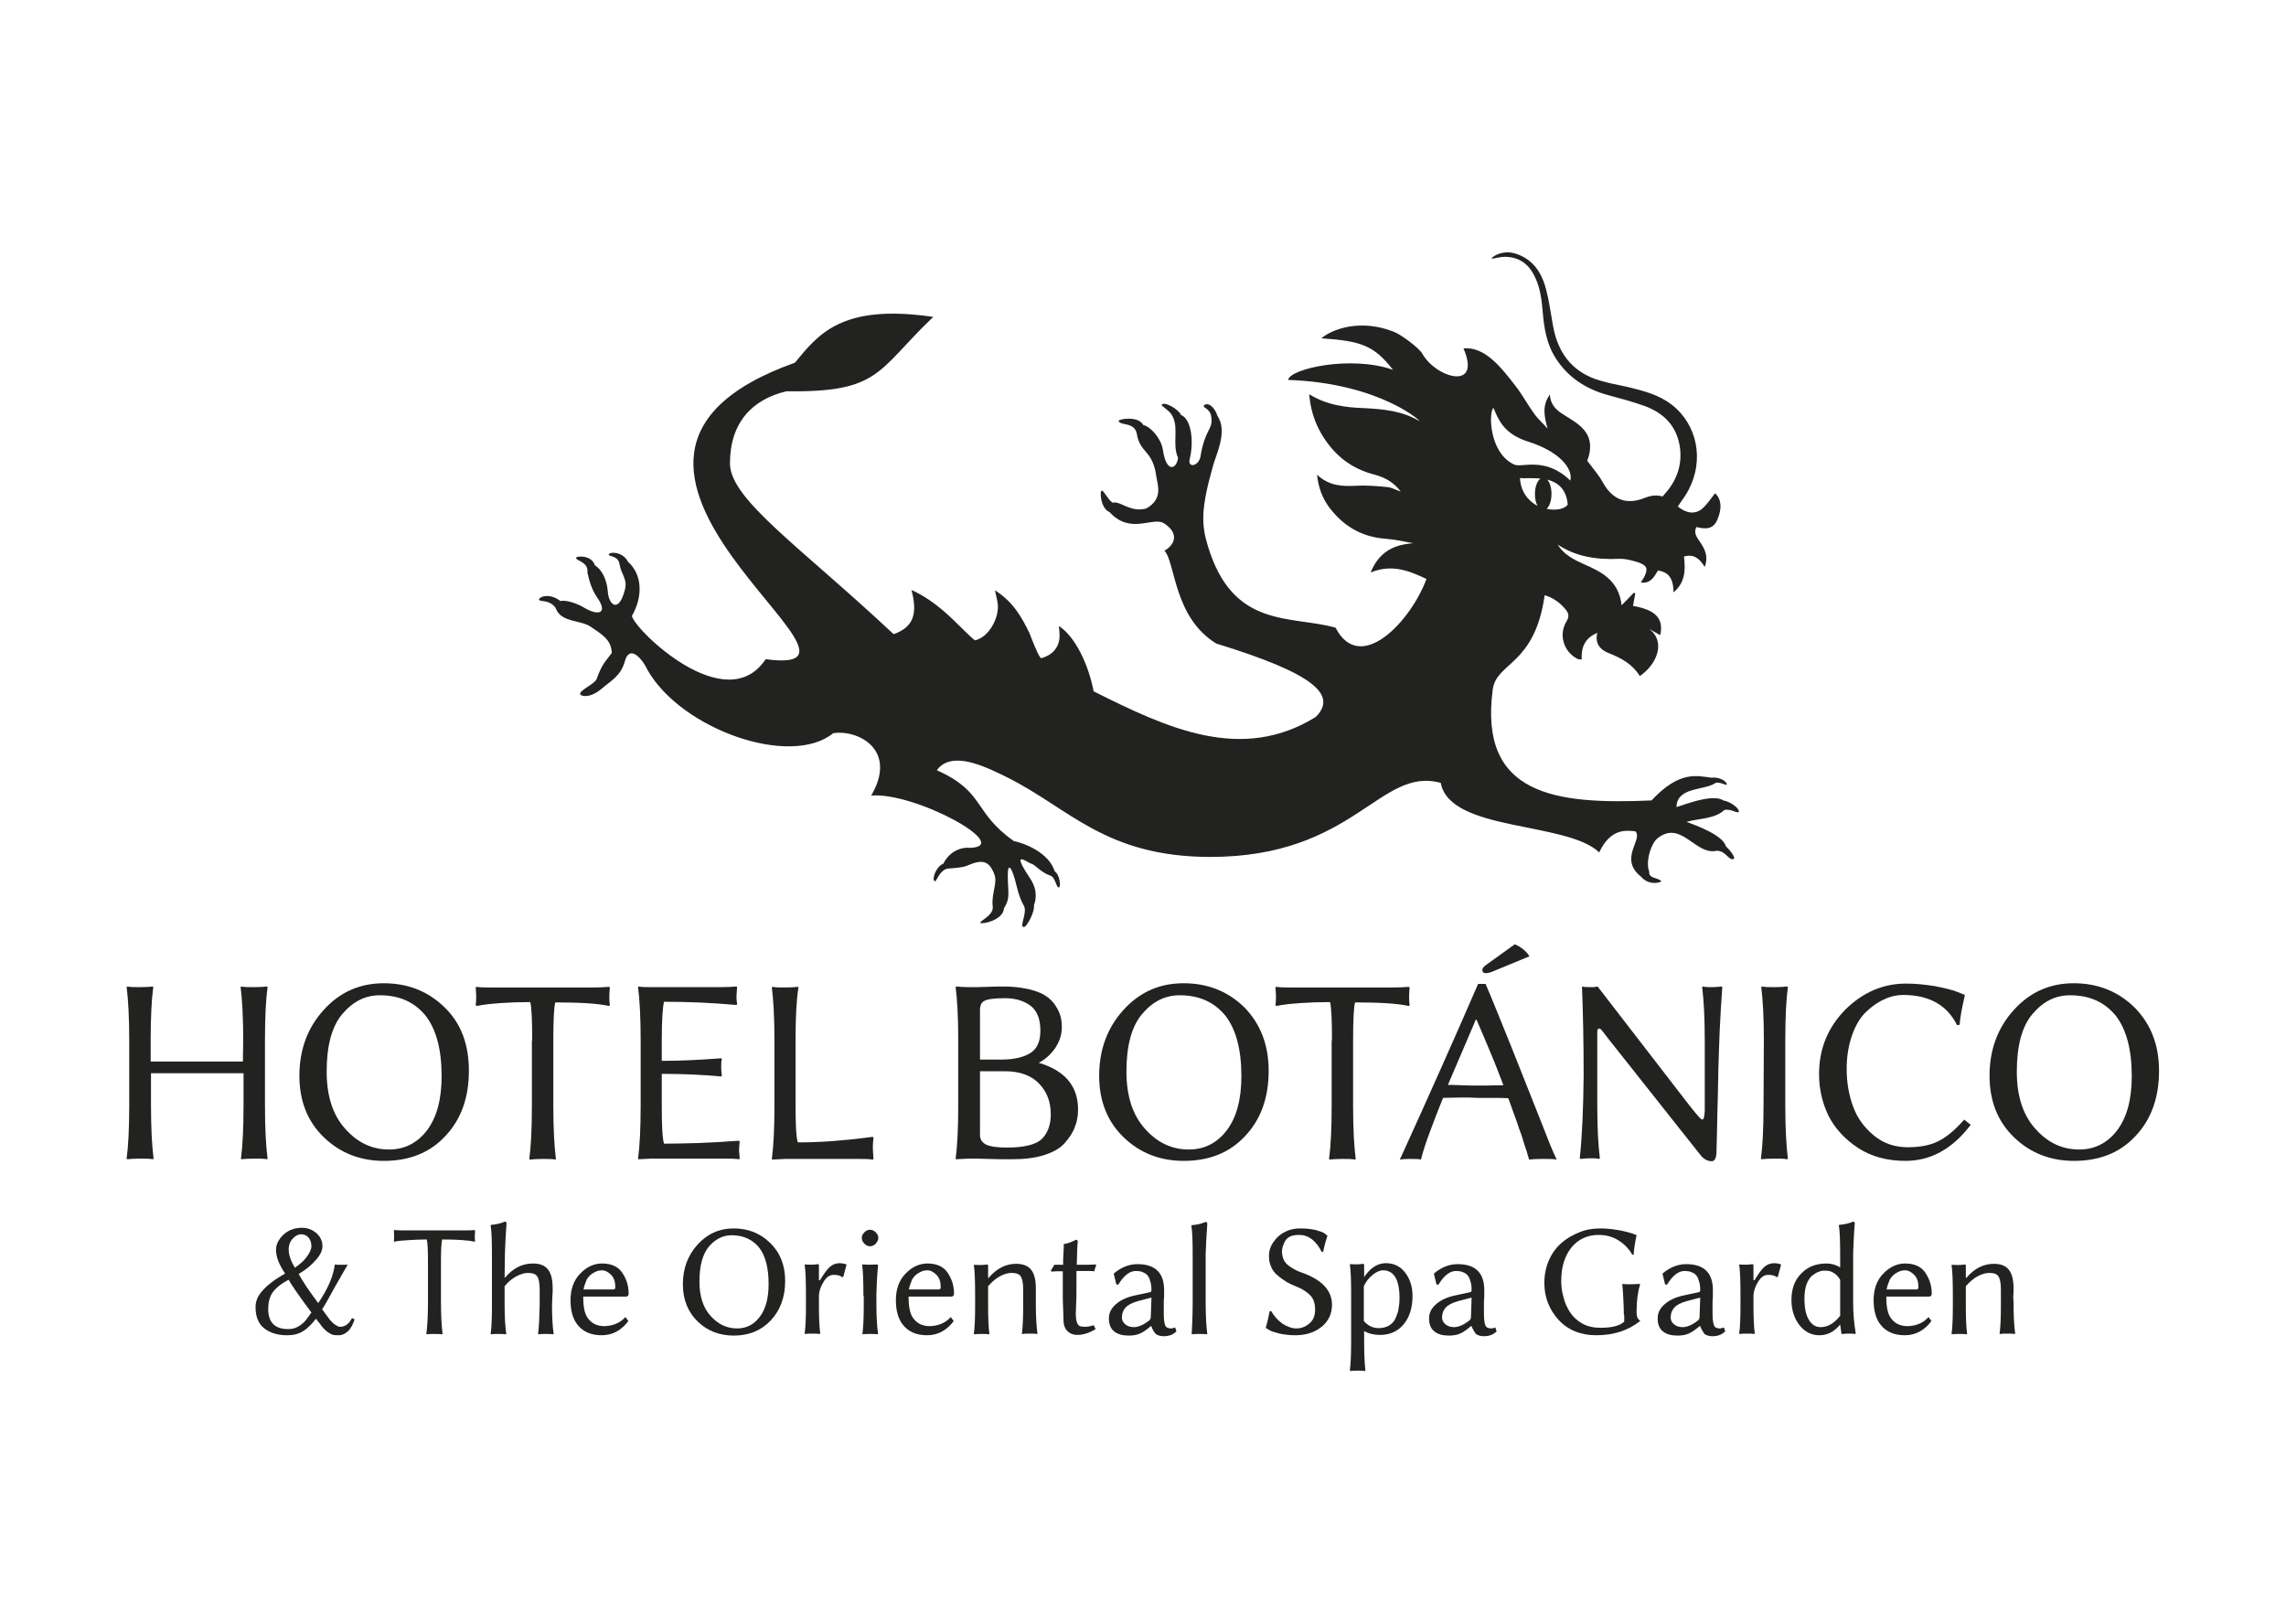 <?xml version="1.0" encoding="utf-8"?>
<!-- Generator: Adobe Illustrator 27.5.0, SVG Export Plug-In . SVG Version: 6.00 Build 0)  -->
<svg version="1.1" id="Layer_1" xmlns="http://www.w3.org/2000/svg" xmlns:xlink="http://www.w3.org/1999/xlink" x="0px" y="0px"
	 viewBox="0 0 704 500" style="enable-background:new 0 0 704 500;" xml:space="preserve">
<style type="text/css">
	.st0{fill:#222221;}
</style>
<g id="botanico">
	<g>
		<g>
			<path class="st0" d="M74.9,320.4c0-7-0.3-12.5-0.8-16.4l0.2-0.2c0.9,0.2,2.2,0.2,4,0.2c1.7,0,3.1-0.1,4-0.2l0.1,0.2
				c-0.5,3.6-0.8,9.1-0.8,16.4v20c0,7,0.3,12.5,0.8,16.4l-0.2,0.2c-0.9-0.2-2.3-0.2-3.9-0.2c-1.8,0-3.1,0.1-4,0.2l-0.1-0.2
				c0.5-3.7,0.8-9.2,0.8-16.4v-9.9H46.5v9.9c0,7,0.3,12.5,0.8,16.4l-0.2,0.2c-0.9-0.2-2.3-0.2-4-0.2s-3.1,0.1-4,0.2l-0.1-0.2
				c0.5-3.7,0.8-9.2,0.8-16.4v-20c0-7-0.3-12.5-0.8-16.4l0.2-0.2c0.9,0.2,2.3,0.2,3.9,0.2c1.8,0,3.1-0.1,4-0.2l0.1,0.2
				c-0.5,3.6-0.8,9.1-0.8,16.4v6.5h28.4L74.9,320.4L74.9,320.4z"/>
			<path class="st0" d="M144.4,329.8c0,8.2-2.4,14.9-7.2,20c-4.8,5.2-11.1,7.7-19,7.7c-7.2,0-13.4-2.4-18.4-7.2
				c-5-4.8-7.6-11.1-7.6-19c0-8,2.5-14.8,7.5-20.3s11.1-8.2,18.5-8.2c7.5,0,13.7,2.5,18.8,7.5S144.4,321.8,144.4,329.8z M117,306.5
				c-4.5,0-8.3,1.9-11.6,5.8c-3.2,3.8-4.8,9.7-4.8,17.7c0,7.5,1.9,13.4,5.7,17.6c3.8,4.3,8.3,6.4,13.5,6.4c4.8,0,8.7-2,11.7-5.9
				c3-4,4.5-9.5,4.5-16.7c0-8.3-1.7-14.5-5-18.7C127.6,308.6,123,306.5,117,306.5z"/>
			<path class="st0" d="M163.9,320.4c0-6.4-0.2-10.3-0.6-11.8c-3.3,0-6.3,0.1-9.1,0.3c-2.8,0.2-4.7,0.4-5.8,0.6l-1.7,0.3l-0.2-0.3
				c0.2-1.3,0.2-3.1,0-5.4l0.2-0.2c1.3,0.2,2.9,0.2,4.9,0.2h31.1c2,0,3.6-0.1,4.9-0.2l0.2,0.2c-0.2,2.3-0.2,4.1,0,5.4l-0.2,0.3
				c-3.7-0.8-9.2-1.1-16.6-1.1c-0.4,1.5-0.6,5.4-0.6,11.8v20c0,7,0.3,12.5,0.8,16.4l-0.2,0.2c-0.9-0.2-2.3-0.2-3.9-0.2
				c-1.7,0-3,0.1-3.9,0.2l-0.2-0.2c0.5-3.7,0.8-9.2,0.8-16.4v-20.1H163.9z"/>
			<path class="st0" d="M203.8,340.4c0,6.4,0.2,10.3,0.7,11.8c3.3,0,6.8-0.1,10.7-0.2c3.8-0.2,6.9-0.3,9.1-0.5l3.3-0.2l0.2,0.3
				c-0.1,0.9-0.2,1.8-0.2,2.7c0,0.2,0.1,1,0.2,2.5l-0.2,0.2c-1.3-0.2-2.9-0.2-4.9-0.2h-22.1l-4,0.2l-0.1-0.2
				c0.5-3.7,0.8-9.2,0.8-16.4v-20c0-7-0.3-12.5-0.8-16.4l0.2-0.2c0.9,0.2,2.2,0.2,3.9,0.2h21.3c2,0,3.6-0.1,4.9-0.2l0.2,0.2
				c-0.1,1.5-0.2,2.6-0.2,3.1s0.1,1.3,0.2,2.1l-0.2,0.3c-7.5-0.7-15-1-22.3-1c-0.4,1.5-0.7,5.4-0.7,11.8v6.4
				c5.7,0,11.8-0.3,18.3-0.8l0.2,0.2c-0.2,0.8-0.2,1.6-0.2,2.6s0.1,1.8,0.2,2.6l-0.2,0.2c-5.4-0.5-11.5-0.8-18.3-0.8L203.8,340.4
				L203.8,340.4z"/>
			<path class="st0" d="M245,320.4v20c0,6.1,0.2,9.9,0.7,11.4c3.3,0,6.8-0.1,10.7-0.4c3.8-0.3,6.9-0.6,9.1-0.9l3.3-0.4l0.2,0.3
				c-0.1,0.9-0.2,1.8-0.2,2.9c0,0.9,0.1,2.1,0.2,3.6l-0.2,0.2c-1.3-0.2-2.9-0.2-4.9-0.2h-22.1l-4,0.2l-0.1-0.2
				c0.5-3.7,0.8-9.2,0.8-16.4v-20c0-7-0.3-12.5-0.8-16.4l0.2-0.2c0.9,0.2,2.3,0.2,3.9,0.2c1.7,0,3.1-0.1,4-0.2l0.1,0.2
				C245.3,307.6,245,313.1,245,320.4z"/>
			<path class="st0" d="M298.5,304c1.5,0,3.4,0,5.7-0.1c2.3-0.1,3.9-0.1,4.8-0.1c2.9,0,5.4,0.3,7.7,0.8c2.2,0.5,4,1.2,5.2,2
				c1.3,0.8,2.3,1.8,3.1,3c0.8,1.2,1.3,2.3,1.6,3.4c0.3,1.1,0.4,2.2,0.4,3.4c0,2.2-0.7,4.3-2,6.3c-1.4,2-3,3.5-5.1,4.6
				c8.1,2.4,12.1,7.2,12.1,14.4c0,1.9-0.3,3.7-1,5.4c-0.6,1.7-1.7,3.3-3.1,4.9s-3.5,2.8-6.3,3.7c-2.8,0.9-6.1,1.3-10,1.3
				c-2.6,0-5.1,0-7.4-0.1s-4.2-0.1-5.8-0.1l-4,0.2l-0.1-0.2c0.5-3.7,0.8-9.2,0.8-16.4v-20c0-7-0.3-12.5-0.8-16.4l0.2-0.2
				C295.5,303.9,296.8,304,298.5,304z M301.8,311v15.3h6.7c3.8,0,6.7-0.7,8.8-2c2.1-1.3,3.1-3.6,3.1-6.9c0-3.7-1.1-6.3-3.2-7.8
				s-4.7-2.2-7.7-2.2c-3.3,0-5.4,0.3-6.3,0.8C302.3,308.6,301.8,309.6,301.8,311z M301.8,329.9v19.6c0,1.4,0.6,2.3,1.9,3
				c1.3,0.6,3.4,0.9,6.4,0.9c5.3,0,8.9-0.9,10.7-2.6c1.8-1.8,2.8-4.3,2.8-7.6c0-3.9-1.2-7-3.6-9.5s-5.9-3.8-10.5-3.8H301.8z"/>
			<path class="st0" d="M390.7,329.8c0,8.2-2.4,14.9-7.2,20c-4.8,5.2-11.1,7.7-19,7.7c-7.2,0-13.4-2.4-18.4-7.2
				c-5-4.8-7.6-11.1-7.6-19c0-8,2.5-14.8,7.5-20.3s11.1-8.2,18.5-8.2c7.5,0,13.7,2.5,18.8,7.5C388.2,315.4,390.7,321.8,390.7,329.8z
				 M363.3,306.5c-4.5,0-8.3,1.9-11.6,5.8c-3.2,3.8-4.8,9.7-4.8,17.7c0,7.5,1.9,13.4,5.7,17.6c3.8,4.3,8.3,6.4,13.5,6.4
				c4.8,0,8.7-2,11.7-5.9c3-4,4.5-9.5,4.5-16.7c0-8.3-1.7-14.5-5-18.7C373.9,308.6,369.3,306.5,363.3,306.5z"/>
			<path class="st0" d="M410.2,320.4c0-6.4-0.2-10.3-0.6-11.8c-3.3,0-6.3,0.1-9.1,0.3c-2.8,0.2-4.7,0.4-5.8,0.6l-1.7,0.3l-0.2-0.3
				c0.2-1.3,0.2-3.1,0-5.4l0.2-0.2c1.3,0.2,2.9,0.2,4.9,0.2H429c2,0,3.6-0.1,4.9-0.2l0.2,0.2c-0.2,2.3-0.2,4.1,0,5.4l-0.2,0.3
				c-3.7-0.8-9.2-1.1-16.6-1.1c-0.4,1.5-0.6,5.4-0.6,11.8v20c0,7,0.3,12.5,0.8,16.4l-0.2,0.2c-0.9-0.2-2.3-0.2-3.9-0.2
				c-1.7,0-3,0.1-3.9,0.2l-0.2-0.2c0.5-3.7,0.8-9.2,0.8-16.4v-20.1H410.2z"/>
			<path class="st0" d="M444.4,338.1c-1.6,3.9-2.9,7.4-4.1,10.6s-2.1,6-2.7,8.4c-0.7-0.2-1.9-0.2-3.7-0.2c-1.3,0-2.2,0.1-2.8,0.2
				c9.3-20.4,17.3-38.4,24.1-54.1h2.3c1.9,4.4,4.5,10.9,7.9,19.3c3.4,8.5,6.3,15.8,8.7,21.9c2.4,6.2,4.1,10.5,5.3,12.9
				c-0.9-0.2-2.4-0.2-4.6-0.2c-1.7,0-3,0.1-3.9,0.2c-0.1-0.4-0.2-0.8-0.4-1.3c-0.1-0.5-0.3-1.2-0.6-2c-0.3-0.8-0.6-1.8-0.9-2.8
				c-0.3-1.1-0.7-2.2-1.2-3.5c-0.4-1.3-0.9-2.7-1.5-4.3c-0.6-1.6-1.2-3.3-1.8-5c-1.8-0.1-3.5-0.1-5.1-0.1s-3.1,0-4.5,0
				C451.8,337.9,448.3,338,444.4,338.1z M463,334.2c-1.2-3.1-2.4-6.3-3.8-9.6c-1.4-3.4-2.9-6.9-4.5-10.6h-0.2l-8.6,20.1
				c0.6,0,2,0,4.1,0.1s3.6,0.1,4.5,0.1C456.8,334.3,459.7,334.3,463,334.2z M466.5,290.8c2.1,0.9,3.6,2.2,4.5,3.7l-10.4,4.3
				c-1.3,0.6-2.3,0.9-3,0.9s-1.1-0.3-1.1-1c0-0.5,0.4-1,1.1-1.5L466.5,290.8z"/>
			<path class="st0" d="M487.2,304l0.2-0.2c0.4,0.2,1.6,0.2,3.4,0.2l1.2-0.2l28.1,36.4c2.2,2.8,3.5,4.3,3.9,4.5s0.7-0.1,0.8-0.8
				c0.1-0.4,0.1-1,0.2-1.7v-21.8c0-7-0.3-12.5-0.8-16.4l0.2-0.2c1,0.2,1.9,0.2,2.9,0.2c0.9,0,1.9-0.1,2.9-0.2l0.2,0.2
				c-0.3,4.3-0.6,8.7-0.8,13.4c-0.2,4.7-0.3,8.5-0.4,11.6c-0.1,3.1-0.1,7.5-0.3,13.1c-0.1,5.7-0.2,10-0.3,13
				c-0.1,1.7-0.6,2.5-1.5,2.5c-1.3,0-2.5-0.7-3.5-2L495,319.5c-0.8-1.1-1.4-1.8-1.8-2.3c-0.3-0.4-0.7-0.6-0.9-0.4
				c-0.3,0.1-0.4,0.5-0.4,1s0,1.5,0,2.9v19.6c0,7,0.3,12.5,0.8,16.4l-0.2,0.2c-1-0.2-1.9-0.2-2.9-0.2c-0.9,0-1.9,0.1-2.9,0.2
				l-0.2-0.2c0.7-6.3,1.1-14.8,1.2-25.5C487.7,320.7,487.5,311.6,487.2,304z"/>
			<path class="st0" d="M543.2,320.4c0-7-0.3-12.5-0.8-16.4l0.2-0.2c0.9,0.2,2.3,0.2,3.9,0.2c1.7,0,3-0.1,3.9-0.2l0.2,0.2
				c-0.5,3.6-0.8,9.1-0.8,16.4v20c0,7,0.3,12.5,0.8,16.4l-0.2,0.2c-1-0.2-2.3-0.2-4-0.2s-3,0.1-3.9,0.2l-0.2-0.2
				c0.5-3.7,0.8-9.2,0.8-16.4L543.2,320.4L543.2,320.4z"/>
			<path class="st0" d="M587,302.9c3,0,5.9,0.3,8.9,0.8c3,0.6,5.2,1.1,6.7,1.7l2.3,0.9l0.2,0.2c-0.9,3.9-1.5,7-1.6,9.1l-0.8,0.1
				c-3.1-6.2-8.6-9.3-16.7-9.3c-1.8,0-3.7,0.4-5.6,1.3c-1.9,0.8-3.8,2.1-5.6,3.8c-1.8,1.7-3.3,4.1-4.4,7.2
				c-1.1,3.1-1.7,6.6-1.7,10.5c0,4.2,0.7,8.1,2,11.6c1.3,3.6,3.5,6.5,6.4,8.9s6.4,3.6,10.4,3.6c3.8,0,6.9-0.6,9.3-1.8
				c2.5-1.2,5.2-3.4,8.1-6.7l2,1.6c-5.6,7.4-12.3,11.1-20.1,11.1c-5.6,0-10.5-1.3-14.6-4s-7.1-6-9.1-9.9c-1.9-4-2.9-8.2-2.9-12.8
				c0-7.8,2.7-14.4,8.1-19.9C573.7,305.6,579.9,302.9,587,302.9z"/>
			<path class="st0" d="M664.9,329.8c0,8.2-2.4,14.9-7.2,20c-4.8,5.2-11.1,7.7-19,7.7c-7.2,0-13.4-2.4-18.4-7.2
				c-5-4.8-7.6-11.1-7.6-19c0-8,2.5-14.8,7.5-20.3s11.1-8.2,18.4-8.2c7.5,0,13.7,2.5,18.8,7.5C662.4,315.4,664.9,321.8,664.9,329.8z
				 M637.5,306.5c-4.5,0-8.3,1.9-11.6,5.8c-3.2,3.8-4.8,9.7-4.8,17.7c0,7.5,1.9,13.4,5.7,17.6c3.8,4.3,8.3,6.4,13.5,6.4
				c4.8,0,8.7-2,11.7-5.9c3-4,4.5-9.5,4.5-16.7c0-8.3-1.7-14.5-5-18.7C648.1,308.6,643.5,306.5,637.5,306.5z"/>
		</g>
	</g>
	<g>
		<g>
			<path class="st0" d="M98,401.3c3-4.4,4.7-8.4,5.1-11.9c0.3,0.1,1,0.1,1.9,0.1c1.1,0,1.8,0,2.1-0.1c-0.5,0.8-1.8,3.2-4,7
				c-2.1,3.9-3.4,6.1-3.9,6.8l1.7,2.3c0.7,1,1.4,1.8,2.1,2.3s1.3,0.8,1.7,0.8c1.6,0,2.8-0.9,3.7-2.7l0.8,0.4
				c-0.5,1.6-1.2,2.9-2.1,3.7c-0.9,0.8-1.8,1.2-2.7,1.2c-0.7,0-1.2,0-1.7-0.1s-1.1-0.4-1.8-0.9c-0.7-0.5-1.5-1.3-2.2-2.3l-1.4-1.8
				c-1.3,1.7-2.6,3-3.9,3.8c-1.4,0.9-3,1.3-5,1.3c-2.8,0-5.2-0.7-7-2.1s-2.7-3.6-2.7-6.6c0-1.8,0.7-3.5,2.2-5.1
				c1.4-1.6,3.7-3.4,6.9-5.2c-1.9-2.8-2.8-5.2-2.8-7.3c0-1.6,0.7-3.1,2.2-4.6c1.5-1.4,3.4-2.2,5.8-2.2c1.8,0,3.2,0.6,4.5,1.7
				c1.2,1.1,1.8,2.4,1.8,4c0,1.3-0.7,2.8-2.1,4.3c-1.4,1.6-3.1,3-5.2,4.2l0.2,0.4C93.2,394.6,95.1,397.4,98,401.3z M88.9,394.1
				c-2.5,1.3-4.1,2.7-5,4c-0.9,1.4-1.3,3-1.3,5c0,4.1,2,6.2,6.1,6.2c1.1,0,2.1-0.2,3-0.7s1.5-1,2-1.5s1.2-1.5,2.2-2.9
				C92.3,399.3,89.9,396,88.9,394.1z M90.8,390.4c1.5-1,2.8-2.1,3.7-3.4c0.9-1.2,1.4-2.3,1.4-3.2c0-1.1-0.3-2-0.9-2.7s-1.4-1-2.3-1
				c-0.8,0-1.7,0.4-2.5,1.3c-0.8,0.8-1.3,2-1.3,3.4C88.9,386.5,89.6,388.4,90.8,390.4z"/>
			<path class="st0" d="M131.8,388.8c0-3.9-0.1-6.2-0.4-7.1c-2,0-3.8,0.1-5.5,0.2s-2.8,0.2-3.5,0.3l-1,0.2l-0.1-0.2
				c0.1-0.8,0.1-1.8,0-3.3l0.1-0.1c0.8,0.1,1.8,0.1,3,0.1h18.8c1.2,0,2.2,0,3-0.1l0.1,0.1c-0.1,1.4-0.1,2.5,0,3.3l-0.1,0.2
				c-2.2-0.5-5.6-0.7-10-0.7c-0.3,0.9-0.4,3.3-0.4,7.1v12.1c0,4.2,0.2,7.5,0.5,9.9l-0.1,0.1c-0.6-0.1-1.4-0.1-2.4-0.1
				s-1.8,0-2.4,0.1l-0.1-0.1c0.3-2.2,0.5-5.5,0.5-9.9L131.8,388.8L131.8,388.8z"/>
			<path class="st0" d="M155.4,393.4l0.1,0.1c2.5-3,5.4-4.4,8.6-4.4c2.2,0,3.7,0.6,4.7,1.9s1.4,3.2,1.4,5.9c0,0.5,0,1.4-0.1,2.5
				c0,1.1-0.1,2-0.1,2.5c0,3.8,0.2,6.8,0.5,8.9l-0.1,0.1c-0.6-0.1-1.4-0.1-2.3-0.1c-1,0-1.7,0-2.3,0.1l-0.1-0.1c0.3-2,0.4-5,0.5-8.9
				V397c0-1.9-0.3-3.3-0.8-4s-1.5-1-2.8-1c-1,0-2.1,0.3-3.5,1c-1.3,0.7-2.6,1.7-3.7,3.1v5.8c0,3.7,0.2,6.6,0.5,8.9l-0.1,0.1
				c-0.6-0.1-1.4-0.1-2.3-0.1c-1,0-1.7,0-2.3,0.1l-0.1-0.1c0.3-2.1,0.4-5.1,0.4-8.9V387c0-4.7-0.1-7.9-0.4-9.6l0.1-0.2
				c1.5-0.1,2.9-0.4,4.3-1c0.3,0,0.4,0.2,0.5,0.5c-0.3,3.8-0.4,6.9-0.5,9.2L155.4,393.4L155.4,393.4z"/>
			<path class="st0" d="M192.6,405.6l0.9,1.2c-0.9,1.3-2.1,2.4-3.5,3.2c-1.4,0.8-3,1.2-4.7,1.2c-3.3,0-5.8-1.1-7.5-3.3
				c-1.4-1.8-2.1-4.3-2.1-7.5c0-3.4,1-6.2,3-8.2c2-2.1,4.3-3.1,6.7-3.1c2.8,0,4.9,0.9,6.2,2.8s2,4,2,6.5c0,0.6-0.3,0.9-0.9,0.9
				h-13.1c0,2.9,0.4,5,1.2,6.3c1.2,1.9,3,2.8,5.4,2.8C188.8,408.3,191,407.4,192.6,405.6z M179.7,397.1h9.1c0.5,0,0.7-0.2,0.7-0.7
				c0-1.6-0.4-2.9-1.3-3.8c-0.9-0.9-1.8-1.4-2.9-1.4c-0.4,0-0.8,0.1-1.3,0.2c-0.5,0.2-1,0.4-1.6,0.8s-1.2,1-1.7,1.8
				C180.3,395,179.9,396,179.7,397.1z"/>
			<path class="st0" d="M241.8,394.5c0,4.9-1.5,9-4.4,12.1s-6.7,4.7-11.4,4.7c-4.4,0-8.1-1.4-11.1-4.3s-4.6-6.7-4.6-11.5
				s1.5-8.9,4.5-12.2c3-3.3,6.7-5,11.1-5c4.5,0,8.3,1.5,11.3,4.5C240.3,385.8,241.8,389.7,241.8,394.5z M225.3,380.4
				c-2.7,0-5,1.2-7,3.5c-1.9,2.3-2.9,5.9-2.9,10.7c0,4.5,1.1,8.1,3.4,10.6c2.3,2.6,5,3.9,8.2,3.9c2.9,0,5.2-1.2,7-3.6
				s2.7-5.7,2.7-10.1c0-5-1-8.8-3-11.3C231.7,381.7,228.9,380.4,225.3,380.4z"/>
			<path class="st0" d="M252.4,394.2l0.1,0.1c1.2-2,2.2-3.4,3-4.1c0.9-0.8,1.9-1.2,3.2-1.2c0.4,0,1,0.1,1.8,0.3l0.2,0.2l-1,3.7
				l-0.4,0.1c-0.5-0.5-1.4-0.7-2.6-0.7c-1.1,0-2,0.6-2.8,1.7c-1.1,1.7-1.7,3.3-1.7,4.9v2.6c0,3.7,0.1,6.6,0.4,8.9l-0.1,0.1
				c-0.6-0.1-1.4-0.1-2.3-0.1c-0.9,0-1.7,0-2.3,0.1l-0.1-0.1c0.3-2,0.4-5,0.4-8.9v-2.7c0-4.6-0.1-7.8-0.4-9.6l0.1-0.1
				c1.4,0.1,2.8,0.1,4-0.1c0.2,0,0.3,0.2,0.3,0.5v4.4H252.4z"/>
			<path class="st0" d="M266.2,383c-0.5-0.5-0.8-1.1-0.8-1.8s0.3-1.2,0.8-1.7s1.1-0.8,1.7-0.8c0.7,0,1.3,0.3,1.8,0.8
				s0.8,1.1,0.8,1.7s-0.3,1.2-0.8,1.8c-0.5,0.5-1.1,0.8-1.8,0.8C267.3,383.8,266.7,383.5,266.2,383z M265.9,399.1
				c0-4.4-0.1-7.6-0.4-9.6l0.1-0.1c1.4,0.1,2.8,0.1,4.3,0c0.2,0,0.3,0,0.4,0.1c0.1,0,0.1,0.2,0.1,0.4c-0.3,2.8-0.4,5.6-0.5,8.5v3.5
				c0,3.6,0.2,6.6,0.5,8.9l-0.1,0.1c-0.6-0.1-1.4-0.1-2.3-0.1c-1,0-1.7,0-2.3,0.1l-0.1-0.1c0.3-2.2,0.4-5.2,0.4-8.9v-2.8H265.9z"/>
			<path class="st0" d="M292.8,405.6l0.9,1.2c-0.9,1.3-2.1,2.4-3.5,3.2c-1.4,0.8-3,1.2-4.7,1.2c-3.3,0-5.8-1.1-7.5-3.3
				c-1.4-1.8-2.1-4.3-2.1-7.5c0-3.4,1-6.2,3-8.2c2-2.1,4.3-3.1,6.7-3.1c2.8,0,4.9,0.9,6.2,2.8c1.3,1.9,2,4,2,6.5
				c0,0.6-0.3,0.9-0.9,0.9h-13.1c0,2.9,0.4,5,1.2,6.3c1.2,1.9,3,2.8,5.4,2.8C289,408.3,291.2,407.4,292.8,405.6z M279.9,397.1h9.1
				c0.5,0,0.7-0.2,0.7-0.7c0-1.6-0.4-2.9-1.3-3.8s-1.8-1.4-2.9-1.4c-0.4,0-0.8,0.1-1.3,0.2c-0.5,0.2-1,0.4-1.6,0.8s-1.2,1-1.7,1.8
				C280.5,395,280.1,396,279.9,397.1z"/>
			<path class="st0" d="M319,401.8c0,3.7,0.2,6.7,0.5,8.9l-0.1,0.1c-0.6-0.1-1.4-0.1-2.3-0.1s-1.7,0-2.3,0.1l-0.1-0.1
				c0.3-2.2,0.4-5.2,0.4-8.9V397c0-1.9-0.3-3.3-0.8-4s-1.4-1-2.8-1c-1,0-2.2,0.3-3.5,1s-2.5,1.7-3.7,3.1v5.8c0,3.8,0.1,6.8,0.4,8.9
				l-0.1,0.1c-0.6-0.1-1.4-0.1-2.3-0.1s-1.7,0-2.3,0.1l-0.1-0.1c0.3-2,0.4-5,0.4-8.9v-2.7c0-4.6-0.1-7.8-0.4-9.6l0.1-0.1
				c1.4,0.1,2.8,0.1,4-0.1c0.2,0,0.3,0.2,0.3,0.5v3.6l0.1,0.1c2.5-3,5.4-4.4,8.5-4.4c2.2,0,3.7,0.6,4.7,1.9s1.4,3.2,1.4,5.9
				c0,0.5,0,1.4,0,2.5C319,400.5,319,401.3,319,401.8z"/>
			<path class="st0" d="M327.4,389.5c0-1,0-2.2,0.1-3.5s0.1-2.3,0.1-2.8l0.1-0.1c0.5-0.1,1-0.2,1.3-0.3c0.4-0.1,0.8-0.3,1.3-0.5
				s0.8-0.4,1.1-0.5c0.3,0,0.5,0.2,0.5,0.5c-0.2,2.1-0.2,4.5-0.3,7.2h2.3c0.6,0,1.8,0,3.5-0.1l0.2,0.3c-0.3,0.6-0.5,1.2-0.6,1.8
				c-0.7-0.1-1.8-0.1-3.6-0.1h-1.9v6.3c0,1.1,0,2.4-0.1,3.9c0,1.5-0.1,2.4-0.1,2.8c0,2.6,0.5,3.9,1.6,4.1c1.3,0.2,2.6,0.1,3.9-0.4
				l0.6,1.2c-1.9,1.2-3.8,1.8-5.7,1.8c-1.2,0-2.2-0.4-3-1.2c-0.8-0.8-1.2-2-1.2-3.5c0-0.4,0-1.5-0.1-3.5c-0.1-1.9-0.1-3.5-0.1-4.6
				v-6.8c-1.5,0-2.7,0-3.5,0.1l-0.2-0.3c0.5-0.7,0.8-1.3,1.1-1.8C325.2,389.5,326.1,389.5,327.4,389.5z"/>
			<path class="st0" d="M354.6,408.4h-0.2c-1.3,1.1-2.4,1.9-3.4,2.3c-0.9,0.4-2,0.6-3.4,0.6c-1.9,0-3.4-0.4-4.5-1.3s-1.6-2.2-1.6-4
				c0-1.7,0.7-3.1,2.2-4.4s3.5-2.2,6-2.7l4.6-1c0.2-0.1,0.3-0.3,0.3-0.6c0-1.1-0.1-2-0.4-2.8c-0.2-0.8-0.5-1.4-0.8-1.7
				c-0.3-0.4-0.7-0.7-1.2-0.9c-0.5-0.2-0.9-0.4-1.2-0.4c-0.3,0-0.7-0.1-1.2-0.1c-1.9,0-3.7,1.4-5.4,4.2h-0.6l-0.8-3.3l0.1-0.2
				c2.3-1.9,4.7-2.8,7.2-2.8c5.5,0,8.2,2.7,8.2,8c0,0.1,0,0.5,0,1.2s0,1.4-0.1,2.2c0,0.8,0,1.6,0,2.4s0,1.4,0,1.7
				c0,2.1,0.3,3.4,0.8,3.9c0.3,0.2,0.8,0.4,1.4,0.4c0.4,0,0.8-0.1,1.3-0.3l0.4,1.2c-1,1-2.3,1.5-3.9,1.5c-0.9,0-1.8-0.2-2.5-0.7
				C355.3,410,354.8,409.3,354.6,408.4z M354.6,399.6l-4.2,1.1c-1.8,0.5-3.1,1.2-3.8,2c-0.7,0.8-1.1,1.8-1.1,3c0,0.8,0.3,1.5,1,2.1
				s1.6,0.9,2.7,0.9c1.3,0,2.8-0.6,4.5-1.9c0.5-0.3,0.7-0.7,0.7-1.3L354.6,399.6z"/>
			<path class="st0" d="M367.3,400.9V387c0-4.7-0.1-7.9-0.4-9.5l0.1-0.2c1.5-0.1,2.9-0.4,4.3-1c0.3,0,0.4,0.2,0.5,0.5
				c-0.3,4-0.4,7.1-0.5,9.3v14.8c0,4.4,0.2,7.7,0.5,9.9l-0.1,0.1c-0.6-0.1-1.4-0.1-2.3-0.1s-1.7,0-2.3,0.1l-0.1-0.1
				C367.1,408.6,367.3,405.3,367.3,400.9z"/>
			<path class="st0" d="M399.2,409.1c1.5,0,2.9-0.5,4.1-1.6c1.2-1,1.7-2.4,1.7-4.2c0-1.9-0.5-3.4-1.5-4.4s-2.4-2-4.3-2.7
				c-1.2-0.5-2.3-1-3.1-1.5s-1.7-1.1-2.6-1.9c-0.9-0.7-1.6-1.6-2-2.6c-0.5-1-0.7-2.1-0.7-3.4c0-1.7,0.5-3.2,1.6-4.6
				c1-1.4,2.3-2.4,3.9-3.1c1.3-0.6,2.8-0.8,4.2-0.8c1.8,0,3.4,0.2,4.7,0.5c1.4,0.4,2.3,0.7,2.8,1.1l0.7,0.6l0.1,0.1
				c-0.7,2.1-1.1,3.7-1.3,4.9H407c-0.7-1.5-1.7-2.8-2.9-3.8c-1.3-1-2.6-1.4-4-1.4c-1.3,0-2.3,0.2-3,0.6c-0.6,0.3-1.2,0.9-1.6,1.8
				s-0.7,1.8-0.7,2.6c0,1,0.2,1.8,0.5,2.6c0.4,0.8,0.9,1.4,1.6,1.9s1.3,0.9,1.9,1.2c0.5,0.3,1.2,0.6,2.1,0.9
				c6.2,2.2,9.3,5.5,9.3,9.9c0,2.8-1.1,5.1-3.2,6.8c-2.1,1.7-4.8,2.6-8.1,2.6c-1.7,0-3.3-0.2-4.8-0.5c-1.5-0.4-2.6-0.7-3.2-1.1
				l-1-0.6l-0.1-0.1c0.7-2.4,1-4.1,1.2-5.1h0.5c0.8,1.4,1.9,2.7,3.4,3.8C396.3,408.5,397.8,409.1,399.2,409.1z"/>
			<path class="st0" d="M420,393.2l0.1,0.1c1.9-2.9,4.2-4.3,6.7-4.3s4.5,1,6,3s2.2,4.4,2.2,7.1c0,3.6-0.9,6.5-2.7,8.7
				c-1.8,2.2-4.3,3.3-7.3,3.3c-1.9,0-3.5-0.4-4.9-1.2v2.2c0,4.3,0.1,7.6,0.4,10l-0.1,0.1c-0.6-0.1-1.4-0.1-2.3-0.1s-1.7,0-2.3,0.1
				l-0.1-0.1c0.3-2.2,0.4-5.5,0.4-9.9V399c0-4.6-0.1-7.8-0.4-9.6l0.1-0.1c1.4,0.1,2.8,0.1,4-0.1c0.2,0,0.3,0.2,0.3,0.5v3.5H420z
				 M420,396.1v10.7c1.3,1.5,2.8,2.2,4.6,2.2c1.3,0,2.3-0.3,3.2-0.8c0.9-0.6,1.6-1.3,2-2.3s0.8-1.9,0.9-2.9c0.2-1,0.3-2,0.3-3.2
				c0-5.7-1.7-8.6-5.1-8.6c-1,0-2.1,0.5-3.3,1.5C421.4,393.7,420.6,394.8,420,396.1z"/>
			<path class="st0" d="M453.2,408.4H453c-1.3,1.1-2.4,1.9-3.4,2.3c-0.9,0.4-2,0.6-3.4,0.6c-1.9,0-3.4-0.4-4.5-1.3s-1.6-2.2-1.6-4
				c0-1.7,0.7-3.1,2.2-4.4s3.5-2.2,6-2.7l4.6-1c0.2-0.1,0.3-0.3,0.3-0.6c0-1.1-0.1-2-0.4-2.8c-0.2-0.8-0.5-1.4-0.8-1.7
				c-0.3-0.4-0.7-0.7-1.2-0.9c-0.5-0.2-0.9-0.4-1.2-0.4c-0.3,0-0.7-0.1-1.2-0.1c-1.9,0-3.7,1.4-5.4,4.2h-0.6l-0.8-3.3l0.1-0.2
				c2.3-1.9,4.7-2.8,7.2-2.8c5.5,0,8.2,2.7,8.2,8c0,0.1,0,0.5,0,1.2s0,1.4-0.1,2.2c0,0.8,0,1.6,0,2.4s0,1.4,0,1.7
				c0,2.1,0.3,3.4,0.8,3.9c0.3,0.2,0.8,0.4,1.4,0.4c0.4,0,0.8-0.1,1.3-0.3l0.4,1.2c-1,1-2.3,1.5-3.9,1.5c-0.9,0-1.8-0.2-2.5-0.7
				C454,410,453.5,409.3,453.2,408.4z M453.2,399.6l-4.2,1.1c-1.8,0.5-3.1,1.2-3.8,2c-0.7,0.8-1.1,1.8-1.1,3c0,0.8,0.3,1.5,1,2.1
				s1.6,0.9,2.7,0.9c1.3,0,2.8-0.6,4.5-1.9c0.5-0.3,0.7-0.7,0.7-1.3L453.2,399.6z"/>
			<path class="st0" d="M500.1,405c-0.1-4.6-0.3-7.7-0.5-9.5l0.1-0.1c0.6,0.1,1.5,0.1,2.6,0.1l2.7-0.1l0.1,0.1
				c-0.7,2.2-1.1,5-1.1,8.5v0.3c0,1.2,0.4,2,1.1,2.4v0.1c-3.6,2.9-8.1,4.4-13.5,4.4c-4.8,0-8.7-1.6-11.6-4.7
				c-2.9-3.2-4.4-7-4.4-11.4c0-2.6,0.5-5,1.5-7.2s2.3-3.9,4-5.3c1.6-1.4,3.5-2.4,5.5-3.2c2-0.8,4.1-1.1,6.3-1.1
				c1.7,0,3.5,0.2,5.4,0.5c1.8,0.3,3.2,0.7,4.2,1l1.4,0.5l0.1,0.1c-0.5,2.3-0.8,4.3-0.9,6h-0.4c-1.1-1.9-2.6-3.4-4.4-4.5
				s-3.8-1.6-6-1.6c-3.4,0-6.2,1.3-8.3,3.8c-2.1,2.6-3.2,6-3.2,10.3c0,1.7,0.2,3.4,0.7,5.1c0.4,1.7,1.1,3.2,2,4.6s2.2,2.6,3.8,3.5
				c1.6,0.9,3.5,1.3,5.6,1.3c3.5,0,5.9-0.6,7.3-1.9v-2H500.1z"/>
			<path class="st0" d="M523.6,408.4h-0.2c-1.3,1.1-2.4,1.9-3.4,2.3c-0.9,0.4-2,0.6-3.4,0.6c-1.9,0-3.4-0.4-4.5-1.3
				c-1.1-0.9-1.6-2.2-1.6-4c0-1.7,0.7-3.1,2.2-4.4c1.5-1.3,3.5-2.2,6-2.7l4.6-1c0.2-0.1,0.3-0.3,0.3-0.6c0-1.1-0.1-2-0.4-2.8
				c-0.2-0.8-0.5-1.4-0.8-1.7c-0.3-0.4-0.7-0.7-1.2-0.9c-0.5-0.2-0.9-0.4-1.2-0.4s-0.7-0.1-1.2-0.1c-1.9,0-3.7,1.4-5.4,4.2h-0.6
				l-0.8-3.3l0.1-0.2c2.3-1.9,4.7-2.8,7.2-2.8c5.5,0,8.2,2.7,8.2,8c0,0.1,0,0.5,0,1.2s0,1.4-0.1,2.2c0,0.8,0,1.6,0,2.4s0,1.4,0,1.7
				c0,2.1,0.3,3.4,0.8,3.9c0.3,0.2,0.8,0.4,1.4,0.4c0.4,0,0.8-0.1,1.3-0.3l0.4,1.2c-1,1-2.3,1.5-3.9,1.5c-0.9,0-1.8-0.2-2.5-0.7
				C524.4,410,523.9,409.3,523.6,408.4z M523.6,399.6l-4.2,1.1c-1.8,0.5-3.1,1.2-3.8,2s-1.1,1.8-1.1,3c0,0.8,0.3,1.5,1,2.1
				s1.6,0.9,2.7,0.9c1.3,0,2.8-0.6,4.5-1.9c0.5-0.3,0.7-0.7,0.7-1.3L523.6,399.6z"/>
			<path class="st0" d="M540.2,394.2l0.1,0.1c1.2-2,2.2-3.4,3-4.1c0.9-0.8,1.9-1.2,3.2-1.2c0.4,0,1,0.1,1.8,0.3l0.2,0.2l-1,3.7
				l-0.4,0.1c-0.5-0.5-1.4-0.7-2.6-0.7c-1.1,0-2,0.6-2.8,1.7c-1.1,1.7-1.7,3.3-1.7,4.9v2.6c0,3.7,0.1,6.6,0.4,8.9l-0.1,0.1
				c-0.6-0.1-1.4-0.1-2.3-0.1s-1.7,0-2.3,0.1l-0.1-0.1c0.3-2,0.4-5,0.4-8.9v-2.7c0-4.6-0.1-7.8-0.4-9.6l0.1-0.1
				c1.4,0.1,2.8,0.1,4-0.1c0.2,0,0.3,0.2,0.3,0.5v4.4H540.2z"/>
			<path class="st0" d="M566.7,407.9c-1.8,2.2-3.9,3.3-6.4,3.3s-4.6-1.1-6.2-3.2c-1.6-2.1-2.4-4.7-2.4-7.7c0-3.4,1-6.1,3-8.1
				c2-2.1,4.6-3.1,7.8-3.1c1.5,0,2.9,0.4,4.2,1.2V387c0-4.8-0.1-8-0.4-9.6l0.1-0.2c1.5-0.1,2.9-0.4,4.3-1c0.3,0,0.4,0.2,0.5,0.5
				c-0.3,3.7-0.4,6.7-0.5,9.3v15.2c0,3.3,0.3,6.5,0.8,9.5l-0.1,0.1c-0.7-0.1-1.4-0.1-2.2-0.1c-0.4,0-1,0-1.7,0.1
				c-0.3,0-0.4,0-0.4-0.1L566.7,407.9L566.7,407.9z M566.7,405.2v-11.1c-0.6-1-1.3-1.7-2-2.1c-0.7-0.5-1.6-0.7-2.7-0.7
				c-0.7,0-1.4,0.1-2,0.4c-0.7,0.2-1.3,0.7-2,1.2c-0.7,0.6-1.2,1.5-1.7,2.7c-0.4,1.2-0.6,2.7-0.6,4.4c0,2.9,0.5,5.1,1.4,6.5
				c0.9,1.5,2.1,2.2,3.6,2.2C562.9,408.7,564.9,407.5,566.7,405.2z"/>
			<path class="st0" d="M593.9,405.6l0.9,1.2c-0.9,1.3-2.1,2.4-3.5,3.2s-3,1.2-4.7,1.2c-3.3,0-5.8-1.1-7.5-3.3
				c-1.4-1.8-2.1-4.3-2.1-7.5c0-3.4,1-6.2,3-8.2c2-2.1,4.3-3.1,6.7-3.1c2.8,0,4.9,0.9,6.2,2.8s2,4,2,6.5c0,0.6-0.3,0.9-0.9,0.9
				h-13.1c0,2.9,0.4,5,1.2,6.3c1.2,1.9,3,2.8,5.4,2.8C590.2,408.3,592.3,407.4,593.9,405.6z M581,397.1h9.1c0.5,0,0.7-0.2,0.7-0.7
				c0-1.6-0.4-2.9-1.3-3.8c-0.9-0.9-1.8-1.4-2.9-1.4c-0.4,0-0.8,0.1-1.3,0.2c-0.5,0.2-1,0.4-1.6,0.8s-1.2,1-1.7,1.8
				C581.6,395,581.2,396,581,397.1z"/>
			<path class="st0" d="M620.1,401.8c0,3.7,0.2,6.7,0.5,8.9l-0.1,0.1c-0.6-0.1-1.4-0.1-2.3-0.1c-0.9,0-1.7,0-2.3,0.1l-0.1-0.1
				c0.3-2.2,0.4-5.2,0.4-8.9V397c0-1.9-0.3-3.3-0.8-4s-1.4-1-2.8-1c-1,0-2.2,0.3-3.5,1s-2.5,1.7-3.7,3.1v5.8c0,3.8,0.1,6.8,0.4,8.9
				l-0.1,0.1c-0.6-0.1-1.4-0.1-2.3-0.1c-0.9,0-1.7,0-2.3,0.1l-0.1-0.1c0.3-2,0.4-5,0.4-8.9v-2.7c0-4.6-0.1-7.8-0.4-9.6l0.1-0.1
				c1.4,0.1,2.8,0.1,4-0.1c0.2,0,0.3,0.2,0.3,0.5v3.6l0.1,0.1c2.5-3,5.4-4.4,8.5-4.4c2.2,0,3.7,0.6,4.7,1.9s1.4,3.2,1.4,5.9
				c0,0.5,0,1.4-0.1,2.5C620.1,400.5,620.1,401.3,620.1,401.8z"/>
		</g>
	</g>
	<path class="st0" d="M530.7,246.5c-3.8-2.6-15.6,2.9-14.4,1.9c0.2-6,8.4-5,11.7-7.1c1.2-1,4,1,3.8,0.2c-0.2-1-2.4-2.3-4.8-2
		c-4.5-0.6-9.8-2.2-18.4,7c-29.6,1.3-53.2-1.6-48.9-34.1c1.1-8.6,12.9-7.3,16-29.1c2.4,0.7,4.5,2.1,6.3,4.2c1.1,1.3,1.4,2.3,0.4,3.9
		c-2.5,4.1-0.8,9.4,3.4,11.5c0.3,0.2,0.8,0.1,1.3,0.2c-0.2-3.8,1-6.6,4.8-8.2c-0.8,3.4,1,5.3,3.7,6.3c3.8,1.5,7.2,3.4,9.4,7
		c5.4-3.7,8.1-10.7,2.8-14.6c1.2,0.7,2.3,1.4,3.5,2c1.1-5.1-1.4-7.8-8.4-9c0.2-1.3,0.5-2.5,0.7-3.8c-0.1-0.1-0.3-0.2-0.4-0.3
		c-1.1,1.1-2.2,2.3-3.8,3.9c-0.9-7.7-6.2-10.3-11.7-12.7c-3.1-1.4-6.1-2.9-8-6c5.7,3.8,12.1,4.7,18.8,4.4c2-0.1,4.1,0.5,6.1,1.1
		c2.7,1,3,2,1.7,4.6c-0.3,0.5-0.6,1-1,1.6c3.1,0.4,4.1-1.8,5.3-3.7c3.3,0.5,4.7,2.4,4.8,6.7c3.6-3,3.7-6.9,3.2-11
		c3-0.9,4.8,0.6,6.4,3.2c1.1-3,0.2-5.2-1.2-7.3c-0.9-1.5-2.4-2.8-1.4-5c2.8,0.7,5.2,0.8,6.5-2.3c1.5-3.5,1.2-6.3-0.7-8.1
		c-1.4,1.7-2.6,3.7-4.3,5c-2,1.5-4.4,1.1-6.5-0.4c-0.2-0.2-0.5-0.4-0.7-0.5c0.3-0.4,0.5-0.8,0.8-1.2c0.9-1.3,1.8-2.5,2.5-3.9
		c4.9-9.2,2.7-20.2-5.2-26.3c-3.8-2.9-8.1-4.1-13-5.3c-1-0.2-2.1-0.5-3.2-0.7c-2.5-0.5-5.1-1.1-7.4-1.9c-7.1-2.6-11.4-8-12.9-16.2
		c-0.2-1.2-0.4-2.3-0.6-3.5c-0.4-2.4-0.8-4.8-1.4-7.2c-1.4-6-4.2-9.6-8.7-11.4c-1.1-0.4-2.2-0.7-3.3-0.7c-2.9,0-5,1.6-4.9,1.9
		s2.1-0.6,4.5-0.5c4.2,0.2,7,2.3,8.9,6.4c1.6,3.4,2,7.1,2.3,10.6c0.4,4.8,1.2,9.9,4,14.2c3.6,5.7,9.1,9.5,16.2,11.4
		c3.3,0.9,7.2,1.9,11.1,3.3c6.3,2.3,9.9,6.4,10.9,12.4c0.8,5.2-0.6,9.9-4,14l-1.3,1.5c-1.7-0.5-3.4-0.4-5.4,0.4
		c-5.9,2.4-10.2,0.5-13.2-5.1c-1.2-2.1-2.8-3.9-4.6-6.3c1.1-2.7,1.6-6.4-0.9-9.4c-1.6-2-4-3.3-6.2-4.7c-2.3-1.4-4.2-3-4.4-6.3
		c-2.5,3.5-1.7,6.8-0.7,10.5c-1.3-1.5-2.8-2.8-4-4.4c-2.1-2.9-3.8-6.1-6-8.9c-4.1-5.3-9.3-12.1-15.9-11.4c5.7,13.2-8.5,9.1-12.7,1.6
		c-1-1.8-6.6-5.9-8.7-6.7c-10.2-4.1-19-0.9-22.4,2c12.5,0.8,16.3,2.3,22.1,9.7c-13-4.6-31.9-0.3-32.3,3.1
		c28.9,1,41.9,13.6,40.3,12.6c-5.1-3-10.8-3.6-16.6-3.9c-5.9-0.2-11.8-0.9-17.2-4.3c0.5,6.6,3,12.2,7.2,17c3.5,4,7.9,6.5,13,7.8
		c3,0.8,5.7,2.2,8,5.2c-1.7-0.6-2.9-1.3-4.1-1.4c-3.2-0.3-6.4-0.6-9.6-0.4c-4.3,0.2-8.3,0.1-12.1-3.4c0.4,3.9,1.6,7,3.5,9.7
		c4.3,5.9,10,9.4,17.4,10c2.9,0.2,5.7,0.8,8.7,1.4c-5.9,0.4-10.5,2.6-13.1,9c6.6-2.7,11.9-0.5,17.2,2c-4.8,13-20.4,29.7-28,15
		c-13.9-3.9-31.7,0.5-39.4-25.4c-1.9-6.3-2.1-11.2,1.6-24.2c0.8-3.3,4.7-10.7,1.5-15.5c-1.1-3.3-3.2-4.4-4.3-3.3
		c-0.2,0.9,2.3,0.8,2.4,4.2c0.3,3.1-2.1,3.4-3.4,11.5c-0.6,3.1-4.1,3.6-3.3,0.7c1.3-5.3,0.5-12.3-2.7-13.5c-0.5-1.6-5.5-4.6-6-3
		c2.4,2,2.7,2.1,3.4,3.4c2,3.8-0.2,8.6,1.7,12.8c-0.4,3.4-3.6,5-4.7-2.6c-0.5-3.3-3.8-7.1-6-7.5c-1.6-3-7.7-1.8-7.6-1.3
		c0.3,1.6,4.9,0.2,5.6,4c1,6.1,4.9,4.9,6,13.1c0.3,2.4,2.3,6.9-3.1,9.9c-5.1,1.3-7.8-2.4-10.4-1.8c-1.7-1.3-2.6-3.7-3.3-3.7
		c-0.7,0-0.4,5.5,2.4,6.6c6.3,6.9,12.8,1.6,16.5,3.3c5.1,3.1,3.7,6.7,0.4,8.6c3.4,3.5,2.8,20.6,16,28.6c30,9.2,37.4,15.8,30.6,22.6
		c-22.8,14.1-45.5,3.6-68.4-7.9c-1.6-8.4-5.8-17-10.7-20.1c0.1,1,0.2,1.9,0.2,2.8c0.1,3.9-2.4,6.2-5.6,7.1c-0.7,0.2-3.4-7.1-3.7-7.8
		c-2.4-4.9-5-9.6-10.6-13.1c0.4,1.9,0.8,3.2,0.9,4.5c0.3,4.2-2.8,9.9-7,10.9c-0.7-0.2-6.1-5.9-9.1-8.5c-3.4-3-6.9-5.4-10.5-7
		c2,7.5,0.5,11.5-5.5,13.6c-28.8-27-50.4-41.5-50.4-52.6c0-12.5,6.8-19.7,17.4-22.2c29,0.4,27.8-6.3,45.2-22.9
		c-28.5-4.2-35.5,5.6-42.6,14.1c-85.3,30.4,36,97.4-9,91.3c-12.2,18.4-40.3-9-41.2-13.3c3.3-5.7,3.4-12.6-1.2-16.7
		c-1.5-3-5.4-3.2-5.9-2.3c-0.4,0.8,2.9,0.2,3.3,3.1c0.5,3.1,2.6,4.6,1.6,8c-1.9,7.2-4.9,4.4-5.2,0.6c-0.2-3.1-1.4-6.7-4-8.3
		c-1-3.3-5.8-2.9-5.8-2.3c-0.1,0.9,3.9,1.2,3.5,4.5c0.5,2.2,1.2,5.1,3,7.7c3.5,5,0.3,5.7-3.9,3.2c-2.3-1.4-5.6-2.5-7.4-2.1
		c-3.7-2.8-6.8-1.1-6.6-0.4c0.2,0.7,3.3-0.1,5.1,2.5c1.6,4.6,7.5,3.6,10.8,5.8c3.3,2.3,6.4,3.9,6.5,8.1c-1.8,2.5-2.9,3.1-4.7,8.1
		c-0.8,1.6-5.5,3.5-5,4.6c0.3,0.7,3.1,1.3,6.7-1.8c2.8-2.4,5.7-3.8,7-8.2c1.3-5.3,5.1-1.5,7,2.5c10.4,18.3,44,30.2,57.2,19.5
		c7.5-1.2,20,5,11.7,19.2c13.6-1.1,43.8,15.5,30.6,16.1c-3-0.3-6.5,1.1-8.4,4.9c-2.2,0.8-3.7,4.9-2.6,5.4c0.5,0.2,1.3-3.2,3.8-3.9
		c2.9-0.2,5-0.4,6.1-0.9c4.8-2.1,6.8-1.5,8.4,2.6c1.1,2.7-0.9,5.8-0.5,9.8c0.6,2.8-4.2,4.7-3.8,5.2c0.4,0.5,7-0.7,7.3-4.5
		c1.7-2.8,1.4-3.9,1.2-8.2c-0.3-6.3,0.9-5.1,2.2-0.5c0.5,1.7,1,4.9,2.7,7.9c1.2,2.1-1.4,6.3-0.1,6.6c1,0.2,3.6-5,3.2-6.6
		c1.6-4.5-0.6-7.6-1.7-9.2c-0.7-1.1-3-4.6-2.3-5c0.6-0.4,2.2,1,3.5,1.4c0.9,0.3,2.8,2.6,5.4,3.5c1.8,0.4,1.9,3.8,2.8,3.7
		c0.7-0.1,0.3-3.9-1.3-5c-1.8-5.8-9.5-8.7-12.6-9.3c-12.7-9-8.7-15.1-23.7-21.8c4.6-6.3,15-1.1,21.7,2.2
		c19.2,9.6,30.2,24.4,62.3,24.5c44.7,0.1,52.4-28,71.2-22.8c2.8,15.1,38.8,11.8,48.8,21.4c3.6-7.7,8.6-6.7,11.1-6.5
		c2.6,2.4-5.3,8.4,1.8,14c2.5,3,6.8,1.7,6.1,1.2c-1.4-1-3.8-0.7-3.6-2.8c-1.2-2.8,0.5-9,2.9-10.5c7.1-5.2,11.4,5.6,17.9,4.1
		c2.6,0,3.4,2.5,4.8,2.6c1.8,0.1-1.2-3.3-2-4c-0.9-3.4-9.1-6.4-12.1-7.5c3.6-1.1,8.6-0.8,11.7-3.7c2.4-0.3,3.7,1.2,4.4,0.6
		C535.7,248.9,532.8,246.8,530.7,246.5z M468.1,147.2c1.2,0.2,3.7-0.1,6.3,0.2c-1,0.7-1.7,2.5-1.7,4.8c0,1.4,0.3,2.7,0.8,3.6
		C470.7,154.3,468.3,151.5,468.1,147.2z M476.3,156.7c0.9-0.8,1.5-2.6,1.5-4.6c0-1.9-0.5-3.5-1.3-4.4c3.1,0.8,5.9,2.8,6.3,7.7
		C481.8,156.8,479.1,157.3,476.3,156.7z M459.9,125.6c1.5,3.2,2.8,7.9,10.7,10.4c9.6,3,13.9,8.3,13,12c-7.7-7.5-14.9-3.9-17.2-4.9
		C458.6,139.6,458.4,127.1,459.9,125.6z"/>
</g>
</svg>
